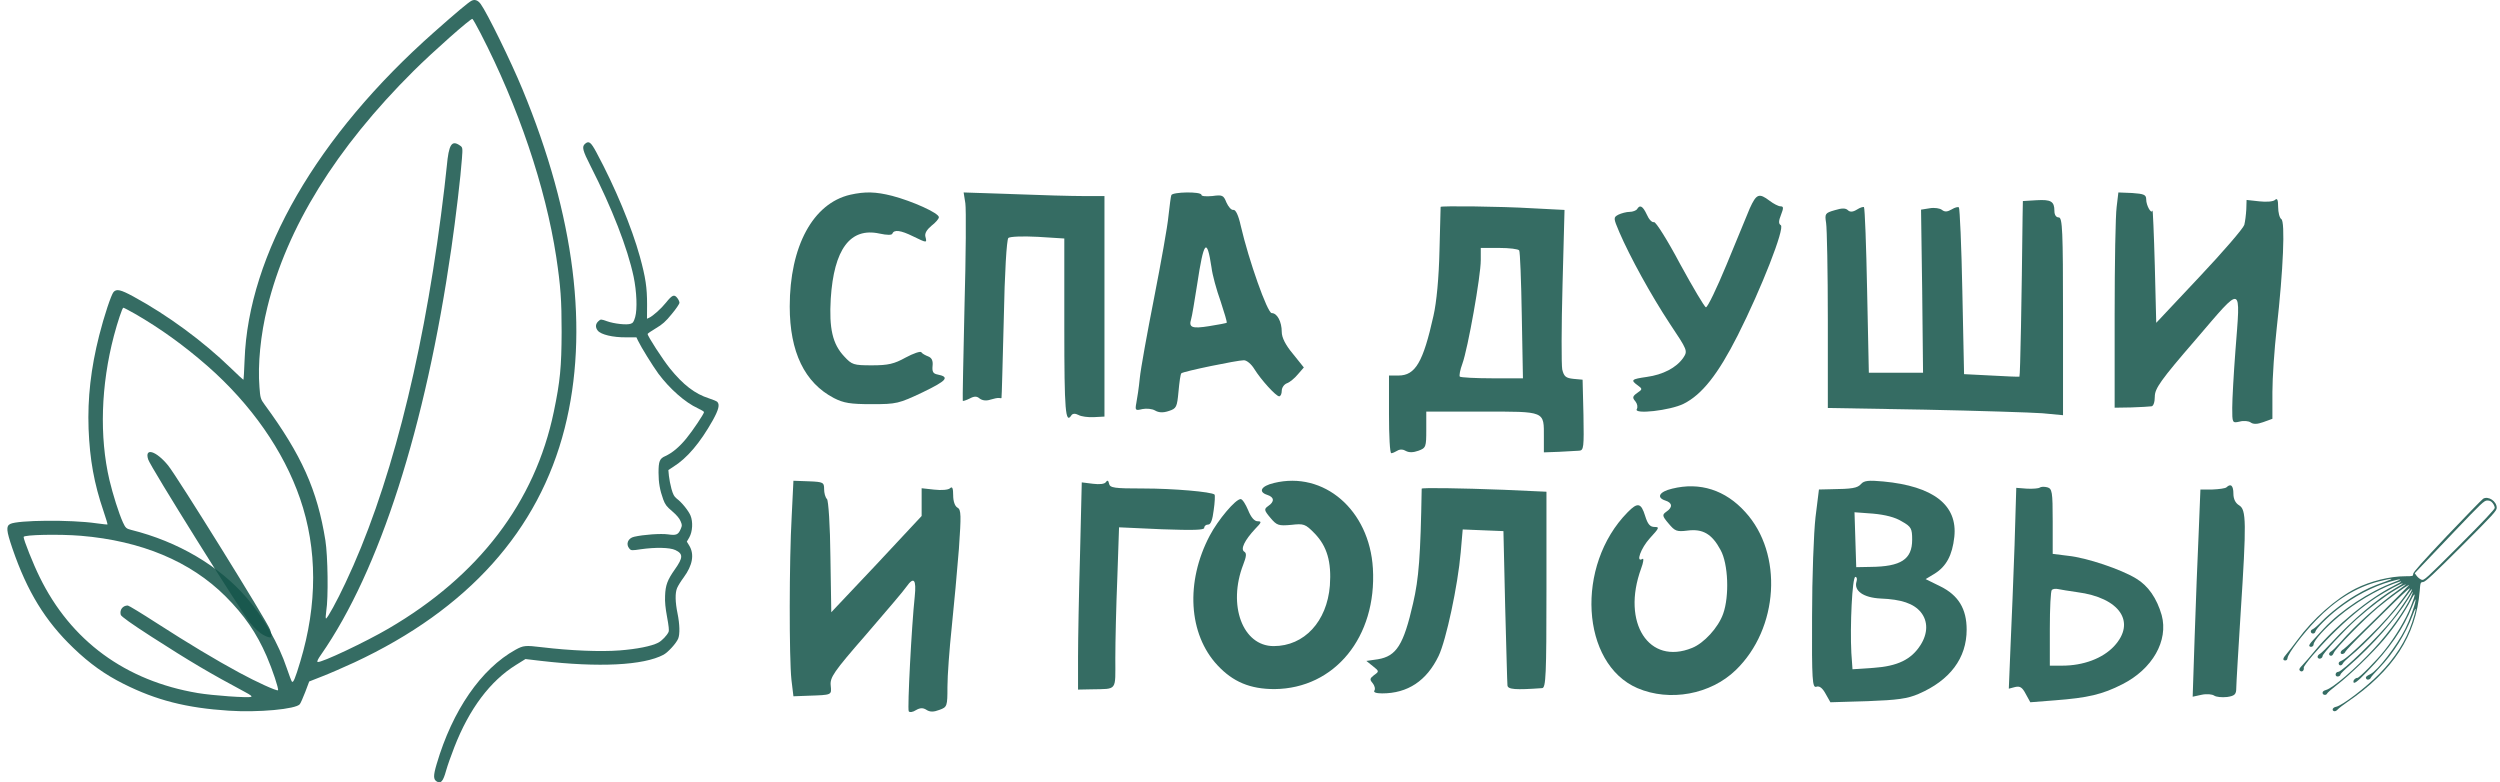 <?xml version="1.0" encoding="UTF-8"?> <svg xmlns="http://www.w3.org/2000/svg" width="278" height="87" viewBox="0 0 278 87" fill="none"><path d="M52.423 0.09C52.071 0.274 50.769 1.364 48.275 3.572C35.25 15.097 27.619 28.29 27.199 40.025C27.158 41.247 27.091 42.233 27.064 42.233C27.036 42.233 26.413 41.654 25.695 40.958C22.577 37.936 18.646 35.045 14.824 32.968C13.415 32.206 12.967 32.101 12.629 32.469C12.371 32.758 11.571 35.15 11.029 37.305C10.107 40.945 9.728 44.27 9.85 47.686C9.986 51.116 10.46 53.757 11.517 56.858C11.788 57.647 11.978 58.304 11.951 58.317C11.937 58.343 11.368 58.278 10.69 58.186C7.871 57.778 1.962 57.831 1.135 58.265C0.66 58.514 0.701 58.987 1.379 60.985C3.019 65.768 5.025 69.053 8.169 72.063C9.972 73.797 11.707 75.032 13.74 76.044C17.372 77.871 20.747 78.725 25.424 79.027C28.717 79.251 32.919 78.856 33.339 78.305C33.434 78.186 33.705 77.569 33.949 76.938L34.383 75.781L35.819 75.216C36.605 74.914 38.232 74.204 39.425 73.653C52.03 67.766 59.905 59.001 62.792 47.62C65.53 36.845 63.93 24.019 58.089 9.906C56.814 6.818 54.158 1.404 53.453 0.445C53.141 0.024 52.789 -0.107 52.423 0.09ZM53.44 3.704C57.628 11.812 60.664 20.787 61.856 28.579C62.344 31.851 62.453 33.349 62.453 36.911C62.439 40.8 62.29 42.404 61.585 45.781C59.498 55.834 53.25 64.034 43.206 69.894C40.672 71.379 35.752 73.705 35.331 73.613C35.209 73.587 35.345 73.298 35.711 72.785C42.203 63.455 47.313 47.555 50.187 27.646C50.661 24.387 51.244 19.486 51.366 17.646C51.461 16.424 51.447 16.384 51.135 16.174C50.227 15.543 49.902 16.069 49.685 18.461C49.59 19.499 49.292 21.983 49.034 23.967C46.879 40.538 43.193 54.756 38.408 64.835C37.459 66.859 36.402 68.777 36.253 68.777C36.199 68.777 36.212 68.409 36.28 67.95C36.524 66.504 36.456 61.8 36.185 60.104C35.291 54.506 33.542 50.59 29.408 44.966C28.988 44.401 28.934 44.23 28.853 43.061C28.649 40.538 28.975 37.213 29.734 34.151C31.902 25.294 37.351 16.477 45.998 7.882C48.153 5.74 52.369 2.008 52.531 2.1C52.599 2.14 53.006 2.863 53.44 3.704ZM15.041 34.913C17.82 36.516 20.449 38.409 23.079 40.708C27.931 44.966 31.536 50.13 33.366 55.439C35.304 61.064 35.304 67.214 33.393 73.561C32.81 75.505 32.607 75.965 32.458 75.795C32.404 75.729 32.146 75.059 31.889 74.296C30.994 71.616 29.3 68.646 27.47 66.517C24.393 62.93 19.799 60.223 14.58 58.922C14.052 58.79 13.957 58.711 13.672 58.094C13.211 57.082 12.547 54.966 12.168 53.376C11.043 48.553 11.219 42.85 12.669 37.331C13.076 35.794 13.604 34.217 13.713 34.217C13.781 34.217 14.364 34.532 15.041 34.913ZM8.996 59.579C15.732 60.144 21.181 62.43 25.071 66.307C27.172 68.409 28.527 70.38 29.652 72.969C30.303 74.467 31.021 76.636 30.913 76.754C30.791 76.872 28.541 75.847 26.603 74.796C24 73.39 20.937 71.55 17.427 69.29C15.759 68.212 14.309 67.332 14.214 67.332C13.645 67.332 13.279 67.818 13.428 68.37C13.482 68.554 14.621 69.369 16.844 70.801C21.222 73.613 23.268 74.822 27.267 76.964C27.863 77.279 28.067 77.437 27.917 77.49C27.565 77.621 23.662 77.345 22.008 77.069C13.957 75.716 7.871 71.261 4.401 64.152C3.697 62.733 2.626 60.039 2.626 59.71C2.626 59.46 6.597 59.382 8.996 59.579Z" fill="#15554B" fill-opacity="0.86"></path><path d="M29.337 70.637C28.902 70.415 28.392 69.966 27.828 69.273C26.786 67.99 16.689 51.844 16.479 51.093C16.04 49.723 17.375 50.135 18.699 51.765C19.713 53.013 29.693 69.082 30.032 70.015C30.35 70.966 30.218 71.073 29.337 70.637Z" fill="#15554B" fill-opacity="0.86"></path><path d="M65.056 15.992C64.682 16.319 64.783 16.723 65.684 18.489C68.061 23.156 69.78 27.571 70.458 30.763C70.802 32.415 70.883 34.383 70.63 35.266C70.478 35.771 70.387 35.922 70.144 35.998C69.719 36.162 68.314 36.01 67.494 35.72C66.827 35.481 66.796 35.481 66.553 35.708C66.21 36.01 66.179 36.401 66.472 36.767C66.827 37.209 68.152 37.524 69.598 37.511H70.772L70.943 37.877C71.277 38.584 72.592 40.703 73.219 41.561C74.474 43.238 76.203 44.765 77.589 45.395C77.973 45.572 78.287 45.761 78.287 45.824C78.287 46.014 77.023 47.906 76.304 48.776C75.526 49.722 74.757 50.365 73.978 50.719C73.351 50.996 73.229 51.286 73.229 52.56C73.229 53.67 73.381 54.516 73.755 55.55C73.968 56.118 74.13 56.332 74.747 56.849C75.232 57.266 75.556 57.644 75.677 57.947C75.859 58.376 75.859 58.439 75.708 58.792C75.434 59.46 75.212 59.561 74.291 59.423C73.492 59.309 71.55 59.448 70.519 59.688C69.821 59.839 69.558 60.52 69.993 61.012C70.175 61.226 70.266 61.226 71.267 61.075C72.865 60.848 74.484 60.873 75.091 61.163C75.981 61.58 75.971 62.008 75.05 63.308C74.221 64.481 73.998 65.074 73.958 66.247C73.927 66.941 73.988 67.572 74.18 68.618C74.362 69.59 74.413 70.107 74.352 70.258C74.18 70.649 73.594 71.267 73.189 71.469C72.43 71.86 70.832 72.176 68.9 72.327C66.766 72.491 63.428 72.352 60.282 71.974C58.401 71.747 58.209 71.772 57.328 72.251C53.505 74.371 50.319 78.975 48.559 84.954C48.174 86.253 48.174 86.669 48.579 86.909C49.024 87.174 49.277 86.884 49.6 85.711C49.752 85.168 50.167 83.983 50.521 83.087C52.18 78.823 54.517 75.708 57.399 73.929L58.431 73.286L60.141 73.488C66.604 74.244 71.56 73.992 73.786 72.806C74.291 72.529 75.192 71.545 75.414 71.015C75.617 70.523 75.586 69.413 75.344 68.227C75.081 66.941 75.06 65.944 75.293 65.389C75.394 65.15 75.718 64.62 76.031 64.203C77.023 62.854 77.235 61.63 76.638 60.659L76.375 60.23L76.648 59.763C77.013 59.12 77.073 58.035 76.79 57.341C76.567 56.799 75.819 55.865 75.242 55.437C74.959 55.209 74.848 54.995 74.666 54.364C74.544 53.923 74.423 53.279 74.383 52.914L74.322 52.27L74.858 51.917C76.406 50.958 77.862 49.23 79.258 46.745C79.915 45.559 80.057 44.992 79.764 44.689C79.693 44.613 79.278 44.437 78.843 44.298C77.286 43.806 75.971 42.797 74.494 40.968C73.685 39.959 72.005 37.373 72.016 37.133C72.026 37.083 72.43 36.805 72.936 36.502C73.664 36.074 74.018 35.758 74.696 34.926C75.171 34.358 75.556 33.79 75.556 33.664C75.556 33.538 75.445 33.298 75.303 33.122C74.969 32.705 74.747 32.794 74.059 33.651C73.513 34.333 72.633 35.115 72.198 35.329L71.945 35.443L71.955 33.853C71.955 31.974 71.793 30.864 71.156 28.543C70.246 25.25 68.394 20.797 66.331 16.963C65.704 15.79 65.481 15.626 65.056 15.992Z" fill="#15554B" fill-opacity="0.86"></path><path d="M276.131 55.456C275.999 55.533 274.195 57.395 272.114 59.578C269.37 62.482 268.341 63.634 268.341 63.823C268.341 64.067 268.308 64.078 267.467 64.078C265.784 64.078 263.582 64.621 261.944 65.452C259.753 66.56 257.186 68.821 255.471 71.17C254.995 71.813 254.453 72.511 254.253 72.733C253.844 73.187 253.8 73.442 254.121 73.442C254.276 73.442 254.353 73.353 254.375 73.165C254.453 72.633 256.046 70.527 257.551 68.965C259.72 66.715 262 65.308 264.523 64.654C266.05 64.266 266.393 64.277 265.242 64.676C263.815 65.175 263.095 65.507 261.889 66.216C260.617 66.97 259.1 68.156 258.16 69.12C257.761 69.53 257.33 69.907 257.186 69.962C257.02 70.029 256.943 70.139 256.965 70.261C257.02 70.527 257.429 70.505 257.474 70.228C257.529 69.918 258.813 68.621 259.986 67.713C261.778 66.316 263.804 65.252 265.784 64.676C267.024 64.321 267.267 64.344 266.238 64.731C263.461 65.773 260.296 67.868 258.392 69.907C258.005 70.328 257.463 70.915 257.197 71.203C256.843 71.58 256.732 71.779 256.81 71.857C256.976 72.023 257.274 71.879 257.274 71.658C257.274 71.248 258.591 69.785 260.096 68.532C261.856 67.059 264.235 65.64 266.183 64.909C267.289 64.488 267.289 64.587 266.183 65.141C263.372 66.571 259.787 69.519 257.44 72.334C256.898 72.999 256.256 73.73 256.024 73.974C255.692 74.306 255.637 74.439 255.725 74.55C255.935 74.805 256.245 74.594 256.179 74.24C256.146 74.018 257.772 72.101 259.255 70.616C261.026 68.854 262.608 67.524 264.257 66.438C265.331 65.74 267.101 64.787 267.179 64.876C267.212 64.898 266.858 65.13 266.404 65.385C264.468 66.493 261.524 68.987 259.355 71.358C258.757 72.012 258.149 72.611 257.994 72.699C257.717 72.843 257.629 73.098 257.817 73.209C257.983 73.32 258.27 73.154 258.27 72.954C258.27 72.688 260.672 70.106 262.055 68.865C263.604 67.491 265.187 66.294 266.426 65.562C266.98 65.23 267.478 64.964 267.522 64.964C267.577 64.964 267.256 65.23 266.803 65.54C264.6 67.103 261.967 69.475 260.229 71.447C259.798 71.935 259.344 72.389 259.211 72.445C258.945 72.588 258.923 72.866 259.178 72.921C259.311 72.943 259.421 72.832 259.521 72.588C259.742 72.068 262.83 68.909 264.445 67.557C265.63 66.571 267.378 65.285 267.898 65.031C267.987 64.986 266.448 66.549 264.468 68.499C262.487 70.461 260.749 72.123 260.594 72.201C260.439 72.267 260.307 72.422 260.285 72.533C260.229 72.821 260.694 72.777 260.805 72.467C260.86 72.334 261.845 71.303 262.996 70.173C268.551 64.709 268.595 64.665 267.223 66.527C266.183 67.945 264.966 69.308 263.394 70.838C261.69 72.511 260.738 73.342 260.329 73.497C260.13 73.575 260.041 73.675 260.063 73.808C260.107 74.062 260.406 74.051 260.528 73.774C260.583 73.652 260.904 73.331 261.247 73.054C263.084 71.569 266.205 68.233 267.61 66.261C267.898 65.851 268.164 65.518 268.186 65.518C268.385 65.518 267.079 67.535 266.039 68.843C264.49 70.804 260.462 74.716 259.997 74.716C259.775 74.716 259.632 75.016 259.787 75.171C259.919 75.304 260.262 75.182 260.262 74.993C260.262 74.927 260.727 74.461 261.292 73.974C263.793 71.802 266.515 68.71 267.787 66.615C268.396 65.607 268.451 65.562 268.108 66.361C267.455 67.823 265.696 70.306 264.003 72.112C261.889 74.395 259.421 76.512 258.658 76.722C258.381 76.8 258.27 76.899 258.27 77.043C258.27 77.309 258.691 77.354 258.78 77.11C258.813 77.021 259.322 76.589 259.908 76.135C261.236 75.126 263.859 72.588 265.098 71.115C266.271 69.718 267.455 67.978 268.086 66.748C268.64 65.662 268.651 66.006 268.097 67.402C267.5 68.92 266.415 70.749 265.154 72.334C264.29 73.431 262.354 75.381 262.144 75.381C261.933 75.381 261.701 75.592 261.701 75.791C261.701 76.135 262.099 75.858 263.228 74.683C265.718 72.134 267.245 69.929 268.252 67.413C268.54 66.682 268.651 66.493 268.606 66.793C268.496 67.447 267.931 69.009 267.455 69.951C266.515 71.824 264.412 74.55 263.593 74.96C263.095 75.204 263.018 75.293 263.129 75.481C263.239 75.658 263.56 75.57 263.649 75.337C263.682 75.259 264.091 74.783 264.567 74.295C266.139 72.655 267.522 70.472 268.308 68.355C268.772 67.103 268.706 67.757 268.219 69.231C267.555 71.237 266.327 73.165 264.578 74.938C263.073 76.467 260.462 78.451 259.775 78.595C259.399 78.662 259.255 78.972 259.543 79.083C259.654 79.116 259.82 79.049 259.964 78.883C260.096 78.739 260.561 78.384 260.982 78.096C266.116 74.594 268.662 70.694 269.071 65.718C269.149 64.765 269.149 64.754 269.458 64.72C269.713 64.698 270.62 63.845 273.708 60.764C277.282 57.185 277.636 56.797 277.636 56.464C277.636 55.744 276.707 55.123 276.131 55.456ZM277.183 55.943C277.315 56.11 277.415 56.342 277.415 56.475C277.415 56.63 276.187 57.938 273.487 60.642C269.735 64.399 269.558 64.565 269.27 64.465C269.104 64.399 268.872 64.222 268.739 64.044L268.518 63.745L269.071 63.158C269.381 62.847 271.107 61.019 272.922 59.113C275.965 55.921 276.242 55.655 276.585 55.655C276.851 55.655 277.017 55.733 277.183 55.943Z" fill="#15554B" fill-opacity="0.86"></path><path d="M235.372 23.005C235.244 23.899 235.149 29.297 235.149 35.004V45.337L236.999 45.306C237.987 45.276 239.008 45.214 239.231 45.183C239.454 45.183 239.614 44.72 239.614 44.103C239.614 43.209 240.252 42.283 244.175 37.749C249.469 31.58 249.15 31.487 248.576 39.045C248.385 41.574 248.225 44.412 248.225 45.337C248.225 47.034 248.225 47.065 249.055 46.88C249.501 46.756 250.043 46.818 250.267 46.972C250.554 47.188 251 47.188 251.67 46.941L252.691 46.571V43.61C252.691 42.006 252.914 38.798 253.169 36.515C253.903 30.007 254.126 24.609 253.679 24.362C253.488 24.239 253.329 23.622 253.329 23.005C253.329 22.234 253.233 21.987 252.978 22.234C252.786 22.419 252.021 22.48 251.224 22.388L249.82 22.234L249.788 23.282C249.756 23.868 249.661 24.64 249.565 25.01C249.437 25.411 247.205 28.002 244.558 30.809L239.773 35.898L239.614 29.513C239.518 25.966 239.391 23.221 239.359 23.406C239.231 23.868 238.657 22.851 238.657 22.172C238.657 21.648 238.402 21.555 237.094 21.462L235.563 21.401L235.372 23.005Z" fill="#15554B" fill-opacity="0.86"></path><path d="M88.038 57.378C87.751 62.406 87.751 73.171 88.006 75.577L88.229 77.427L89.856 77.366C92.567 77.273 92.471 77.304 92.375 76.225C92.28 75.33 92.694 74.713 96.298 70.58C98.499 68.019 100.54 65.644 100.795 65.243C101.625 64.071 101.912 64.441 101.72 66.323C101.369 69.593 100.891 78.816 101.051 79.093C101.146 79.247 101.529 79.186 101.848 78.97C102.326 78.692 102.645 78.692 103.028 78.939C103.411 79.186 103.825 79.186 104.463 78.939C105.324 78.63 105.356 78.538 105.356 76.379C105.356 75.114 105.58 72.122 105.835 69.716C106.09 67.31 106.441 63.392 106.632 61.017C106.887 57.316 106.887 56.668 106.473 56.452C106.186 56.298 105.994 55.743 105.994 55.095C105.994 54.293 105.898 54.046 105.643 54.293C105.452 54.478 104.687 54.54 103.889 54.447L102.486 54.293V55.835V57.378L97.478 62.745L92.439 68.081L92.343 61.943C92.311 58.457 92.12 55.65 91.961 55.496C91.769 55.311 91.642 54.817 91.642 54.386C91.642 53.645 91.546 53.584 89.951 53.522L88.229 53.46L88.038 57.378Z" fill="#15554B" fill-opacity="0.86"></path><path d="M194.579 23.159C194.228 23.992 193.08 26.799 191.996 29.421C190.911 32.043 189.891 34.171 189.699 34.171C189.54 34.14 188.264 31.981 186.829 29.359C185.425 26.706 184.118 24.64 183.926 24.701C183.703 24.763 183.352 24.393 183.129 23.868C182.682 22.912 182.364 22.727 182.045 23.251C181.949 23.406 181.566 23.56 181.215 23.56C180.864 23.56 180.29 23.714 179.971 23.868C179.397 24.177 179.397 24.238 180.067 25.812C181.247 28.557 183.607 32.845 185.681 35.991C187.658 38.952 187.69 39.014 187.18 39.785C186.414 40.895 184.915 41.666 183.129 41.913C181.407 42.16 181.279 42.253 182.14 42.87C182.651 43.24 182.651 43.301 182.045 43.702C181.534 44.072 181.502 44.227 181.853 44.628C182.076 44.905 182.14 45.276 182.013 45.492C181.63 46.108 185.712 45.646 187.211 44.905C189.253 43.888 191.039 41.636 193.239 37.286C195.855 32.104 198.502 25.349 198.024 25.041C197.768 24.886 197.768 24.578 198.056 23.868C198.343 23.128 198.343 22.943 197.992 22.943C197.768 22.943 197.226 22.665 196.78 22.326C195.6 21.431 195.313 21.555 194.579 23.159Z" fill="#15554B" fill-opacity="0.86"></path><path d="M226.474 22.264L224.943 22.357L224.911 24.115C224.815 32.999 224.656 41.821 224.56 41.882C224.496 41.913 223.093 41.852 221.434 41.759L218.404 41.605L218.213 32.413C218.117 27.354 217.926 23.159 217.83 23.066C217.735 22.974 217.384 23.066 217.033 23.282C216.555 23.56 216.267 23.591 215.949 23.344C215.725 23.159 215.119 23.066 214.577 23.159L213.62 23.313L213.748 32.382L213.843 41.451H210.845H207.815L207.624 32.32C207.528 27.292 207.369 23.128 207.273 23.035C207.209 22.974 206.859 23.066 206.476 23.313C206.029 23.591 205.71 23.591 205.487 23.375C205.232 23.128 204.817 23.128 204.02 23.375C202.936 23.683 202.904 23.776 203.063 24.794C203.159 25.38 203.255 30.253 203.255 35.621V45.368L214.035 45.553C219.935 45.676 225.836 45.862 227.112 45.954L229.408 46.17V35.158C229.408 25.596 229.344 24.177 228.93 24.177C228.642 24.177 228.451 23.899 228.451 23.467C228.451 22.388 228.068 22.172 226.474 22.264Z" fill="#15554B" fill-opacity="0.86"></path><path d="M206.955 53.816C206.54 54.279 205.998 54.372 203.542 54.403L202.266 54.433L201.884 57.518C201.692 59.214 201.501 64.181 201.501 68.592C201.469 75.655 201.533 76.519 201.979 76.365C202.298 76.242 202.649 76.488 203 77.136L203.542 78.092L207.688 77.969C211.005 77.846 212.122 77.691 213.334 77.167C216.842 75.655 218.692 73.188 218.692 70.011C218.692 67.697 217.767 66.186 215.758 65.199L214.131 64.397L215.152 63.78C216.427 62.978 217.097 61.744 217.32 59.708C217.703 56.161 214.992 54.063 209.411 53.539C207.784 53.385 207.274 53.446 206.955 53.816ZM211.484 57.981C212.536 58.567 212.632 58.783 212.632 60.016C212.632 62.206 211.388 63.008 208.007 63.039L206.413 63.07L206.317 60.016L206.221 56.963L208.294 57.117C209.634 57.24 210.75 57.518 211.484 57.981ZM206.444 64.674C206.126 65.692 207.21 66.463 209.124 66.556C211.452 66.648 212.791 67.111 213.589 68.067C214.418 69.085 214.386 70.442 213.557 71.738C212.536 73.342 211.005 74.082 208.326 74.267L205.998 74.422L205.87 72.602C205.711 69.64 205.966 64.15 206.317 64.15C206.476 64.15 206.54 64.397 206.444 64.674Z" fill="#15554B" fill-opacity="0.86"></path><path d="M94.548 21.654C90.402 22.61 87.818 27.391 87.818 34.085C87.818 39.144 89.477 42.568 92.73 44.264C93.814 44.819 94.548 44.943 96.94 44.943C99.715 44.943 99.938 44.881 102.617 43.616C105.296 42.321 105.647 41.92 104.244 41.642C103.765 41.55 103.638 41.334 103.702 40.686C103.765 40.1 103.606 39.791 103.223 39.637C102.904 39.514 102.553 39.329 102.458 39.175C102.362 39.02 101.565 39.298 100.704 39.761C99.428 40.47 98.758 40.624 96.972 40.624C94.899 40.624 94.739 40.563 93.878 39.637C92.57 38.249 92.188 36.522 92.379 33.221C92.73 27.7 94.548 25.263 97.801 25.973C98.662 26.157 99.173 26.157 99.236 25.973C99.428 25.51 100.161 25.602 101.533 26.281C103.064 27.021 103.096 27.052 102.904 26.312C102.809 25.942 103.064 25.541 103.574 25.109C104.021 24.77 104.403 24.338 104.403 24.152C104.403 23.69 101.437 22.363 99.204 21.777C97.386 21.315 96.206 21.284 94.548 21.654Z" fill="#15554B" fill-opacity="0.86"></path><path d="M107.347 22.604C107.443 23.251 107.411 28.464 107.251 34.14C107.124 39.816 107.028 44.504 107.06 44.566C107.092 44.628 107.443 44.504 107.826 44.319C108.336 44.042 108.623 44.042 108.942 44.319C109.229 44.535 109.675 44.597 110.122 44.443C110.537 44.319 110.951 44.227 111.111 44.258C111.238 44.288 111.366 44.288 111.366 44.258C111.398 44.196 111.493 40.248 111.621 35.467C111.717 30.346 111.94 26.645 112.131 26.459C112.323 26.305 113.694 26.244 115.416 26.336L118.351 26.521V36.484C118.351 45.707 118.478 47.219 119.148 46.17C119.276 45.985 119.563 45.954 119.913 46.139C120.232 46.324 120.998 46.417 121.636 46.386L122.816 46.324V34.047V21.802H120.519C119.244 21.802 115.703 21.709 112.673 21.586L107.156 21.401L107.347 22.604Z" fill="#15554B" fill-opacity="0.86"></path><path d="M122.971 53.61C122.844 53.826 122.27 53.888 121.536 53.795L120.292 53.641L120.101 61.599C119.973 65.949 119.878 71.131 119.878 73.105V76.683L121.408 76.652C124.279 76.591 124.024 76.899 124.024 73.197C124.024 71.347 124.119 67.337 124.247 64.252L124.438 58.638L129.191 58.854C132.667 58.977 133.911 58.947 133.911 58.7C133.911 58.484 134.102 58.33 134.358 58.33C134.645 58.33 134.836 57.774 134.964 56.726C135.091 55.862 135.123 55.091 135.059 54.998C134.74 54.69 130.466 54.32 127.149 54.32C123.864 54.32 123.418 54.258 123.322 53.764C123.258 53.425 123.131 53.363 122.971 53.61Z" fill="#15554B" fill-opacity="0.86"></path><path d="M141.663 53.709C140.228 54.048 139.877 54.696 140.929 55.035C141.695 55.282 141.759 55.775 141.025 56.269C140.547 56.608 140.547 56.731 141.28 57.595C141.982 58.428 142.173 58.49 143.577 58.366C144.98 58.212 145.139 58.243 146.192 59.322C147.563 60.741 148.074 62.469 147.882 65.122C147.563 69.101 145.044 71.846 141.631 71.846C138.186 71.846 136.496 67.312 138.25 62.777C138.601 61.883 138.633 61.513 138.378 61.358C137.899 61.081 138.41 60.063 139.59 58.798C140.291 58.089 140.323 57.965 139.845 57.965C139.494 57.965 139.111 57.533 138.792 56.731C138.505 56.053 138.155 55.498 137.963 55.498C137.389 55.498 135.443 57.811 134.519 59.569C131.808 64.721 132.158 70.52 135.38 73.974C137.102 75.825 139.016 76.627 141.727 76.627C148.424 76.566 153.113 70.828 152.666 63.209C152.284 56.701 147.213 52.351 141.663 53.709Z" fill="#15554B" fill-opacity="0.86"></path><path d="M185.936 54.341C184.501 54.68 184.15 55.328 185.203 55.667C185.968 55.914 186.032 56.407 185.299 56.901C184.82 57.24 184.82 57.364 185.554 58.227C186.255 59.06 186.447 59.153 187.659 58.999C189.349 58.783 190.37 59.369 191.327 61.158C192.188 62.7 192.315 66.309 191.614 68.252C191.071 69.795 189.477 71.522 188.169 72.046C183.353 74.021 180.291 69.24 182.492 63.224C182.747 62.546 182.811 62.052 182.651 62.145C181.854 62.638 182.46 60.942 183.481 59.831C184.501 58.721 184.565 58.598 183.991 58.598C183.481 58.598 183.225 58.289 182.938 57.364C182.492 55.914 182.109 55.821 180.993 56.963C175.156 62.885 175.794 73.805 182.077 76.519C185.681 78.061 190.21 77.229 193.017 74.514C197.801 69.887 198.311 61.559 194.069 56.932C191.869 54.495 189.03 53.57 185.936 54.341Z" fill="#15554B" fill-opacity="0.86"></path><path d="M226.825 54.217C226.729 54.31 226.091 54.372 225.421 54.341L224.209 54.248L224.018 60.664C223.89 64.181 223.699 69.209 223.572 71.831L223.38 76.581L224.082 76.396C224.624 76.272 224.879 76.427 225.262 77.167L225.772 78.092L228.515 77.876C232.151 77.599 233.778 77.229 236.01 76.087C239.359 74.391 241.145 71.244 240.38 68.407C239.838 66.525 238.881 65.137 237.541 64.335C235.883 63.317 232.055 62.021 229.982 61.806L228.26 61.59V57.981C228.26 54.649 228.196 54.341 227.654 54.187C227.303 54.094 226.952 54.125 226.825 54.217ZM230.971 65.846C235.723 66.463 237.573 69.178 235.085 71.861C233.81 73.219 231.673 74.021 229.313 74.021H227.941V69.918C227.941 67.635 228.037 65.692 228.164 65.6C228.292 65.476 228.611 65.445 228.866 65.507C229.153 65.569 230.11 65.723 230.971 65.846Z" fill="#15554B" fill-opacity="0.86"></path><path d="M247.588 54.187C247.461 54.31 246.759 54.403 246.025 54.433H244.686L244.495 59.215C244.367 61.836 244.176 67.019 244.048 70.751L243.825 77.475L244.813 77.26C245.388 77.136 245.994 77.198 246.217 77.352C246.44 77.506 247.078 77.568 247.652 77.506C248.513 77.383 248.673 77.198 248.673 76.519C248.673 76.087 248.896 72.386 249.151 68.314C249.821 57.981 249.789 56.685 248.992 56.192C248.577 55.945 248.354 55.482 248.354 54.896C248.354 54.002 248.067 53.724 247.588 54.187Z" fill="#15554B" fill-opacity="0.86"></path><path d="M130.251 21.706C130.188 21.86 130.06 22.909 129.933 24.02C129.837 25.13 129.103 29.202 128.338 33.119C127.572 37.006 126.839 41.047 126.743 42.065C126.647 43.083 126.456 44.316 126.36 44.81C126.201 45.643 126.265 45.674 127.03 45.489C127.477 45.396 128.115 45.458 128.434 45.643C128.848 45.89 129.327 45.92 129.964 45.705C130.826 45.427 130.889 45.273 131.049 43.545C131.145 42.497 131.272 41.571 131.368 41.51C131.591 41.294 137.587 40.06 138.321 40.06C138.64 40.06 139.15 40.492 139.469 41.016C140.234 42.25 141.893 44.07 142.244 44.07C142.403 44.07 142.531 43.792 142.531 43.453C142.531 43.114 142.786 42.743 143.105 42.62C143.392 42.527 143.966 42.065 144.317 41.633L144.987 40.862L143.775 39.35C142.945 38.363 142.531 37.53 142.531 36.913C142.531 35.772 142.021 34.816 141.415 34.816C140.936 34.816 138.863 28.955 137.97 25.099C137.715 23.927 137.396 23.279 137.141 23.341C136.917 23.372 136.598 23.002 136.375 22.508C136.056 21.706 135.929 21.645 134.812 21.799C134.143 21.86 133.6 21.83 133.6 21.675C133.6 21.274 130.347 21.336 130.251 21.706ZM134.717 29.726C134.812 30.559 135.291 32.286 135.737 33.52C136.152 34.785 136.471 35.834 136.407 35.895C136.375 35.926 135.482 36.111 134.462 36.266C132.548 36.574 132.165 36.42 132.452 35.495C132.548 35.217 132.835 33.459 133.122 31.639C133.856 26.765 134.206 26.333 134.717 29.726Z" fill="#15554B" fill-opacity="0.86"></path><path d="M160.197 23.005C160.197 23.066 160.133 25.256 160.07 27.878C160.006 30.809 159.751 33.616 159.4 35.127C158.252 40.279 157.39 41.759 155.509 41.759H154.456V46.078C154.456 48.453 154.552 50.396 154.711 50.396C154.839 50.396 155.126 50.273 155.381 50.118C155.668 49.933 156.051 49.964 156.338 50.149C156.689 50.334 157.135 50.334 157.741 50.118C158.571 49.81 158.602 49.687 158.602 47.774V45.769H164.822C171.934 45.769 171.679 45.676 171.679 48.638V50.303L173.37 50.242C174.263 50.18 175.283 50.149 175.602 50.118C176.112 50.087 176.144 49.748 176.081 46.139L175.985 42.222L174.964 42.129C174.135 42.037 173.912 41.883 173.72 41.081C173.625 40.556 173.625 36.33 173.752 31.734L173.975 23.344L170.371 23.159C166.799 22.943 160.197 22.881 160.197 23.005ZM168.936 27.848C169.032 27.971 169.159 31.241 169.223 35.096L169.351 42.068H165.938C164.056 42.068 162.462 41.975 162.334 41.883C162.238 41.79 162.366 41.111 162.621 40.433C163.227 38.767 164.662 30.716 164.662 28.927V27.57H166.704C167.852 27.57 168.841 27.693 168.936 27.848Z" fill="#15554B" fill-opacity="0.86"></path><path d="M158.092 54.341C157.965 61.867 157.773 64.335 157.136 67.08C156.083 71.707 155.286 72.972 153.213 73.311L151.937 73.496L152.67 74.082C153.372 74.638 153.372 74.668 152.798 75.069C152.32 75.439 152.288 75.563 152.638 75.964C152.862 76.242 152.957 76.612 152.83 76.797C152.702 76.982 153.021 77.105 153.691 77.105C156.53 77.105 158.635 75.717 159.974 72.941C160.803 71.214 162.111 65.137 162.43 61.435L162.653 58.875L164.918 58.968L167.182 59.06L167.374 67.389C167.501 71.954 167.597 75.933 167.629 76.211C167.661 76.673 168.522 76.735 171.488 76.519C171.903 76.488 171.966 75.069 171.966 65.569V54.68L167.214 54.464C162.366 54.279 158.092 54.217 158.092 54.341Z" fill="#15554B" fill-opacity="0.86"></path></svg> 